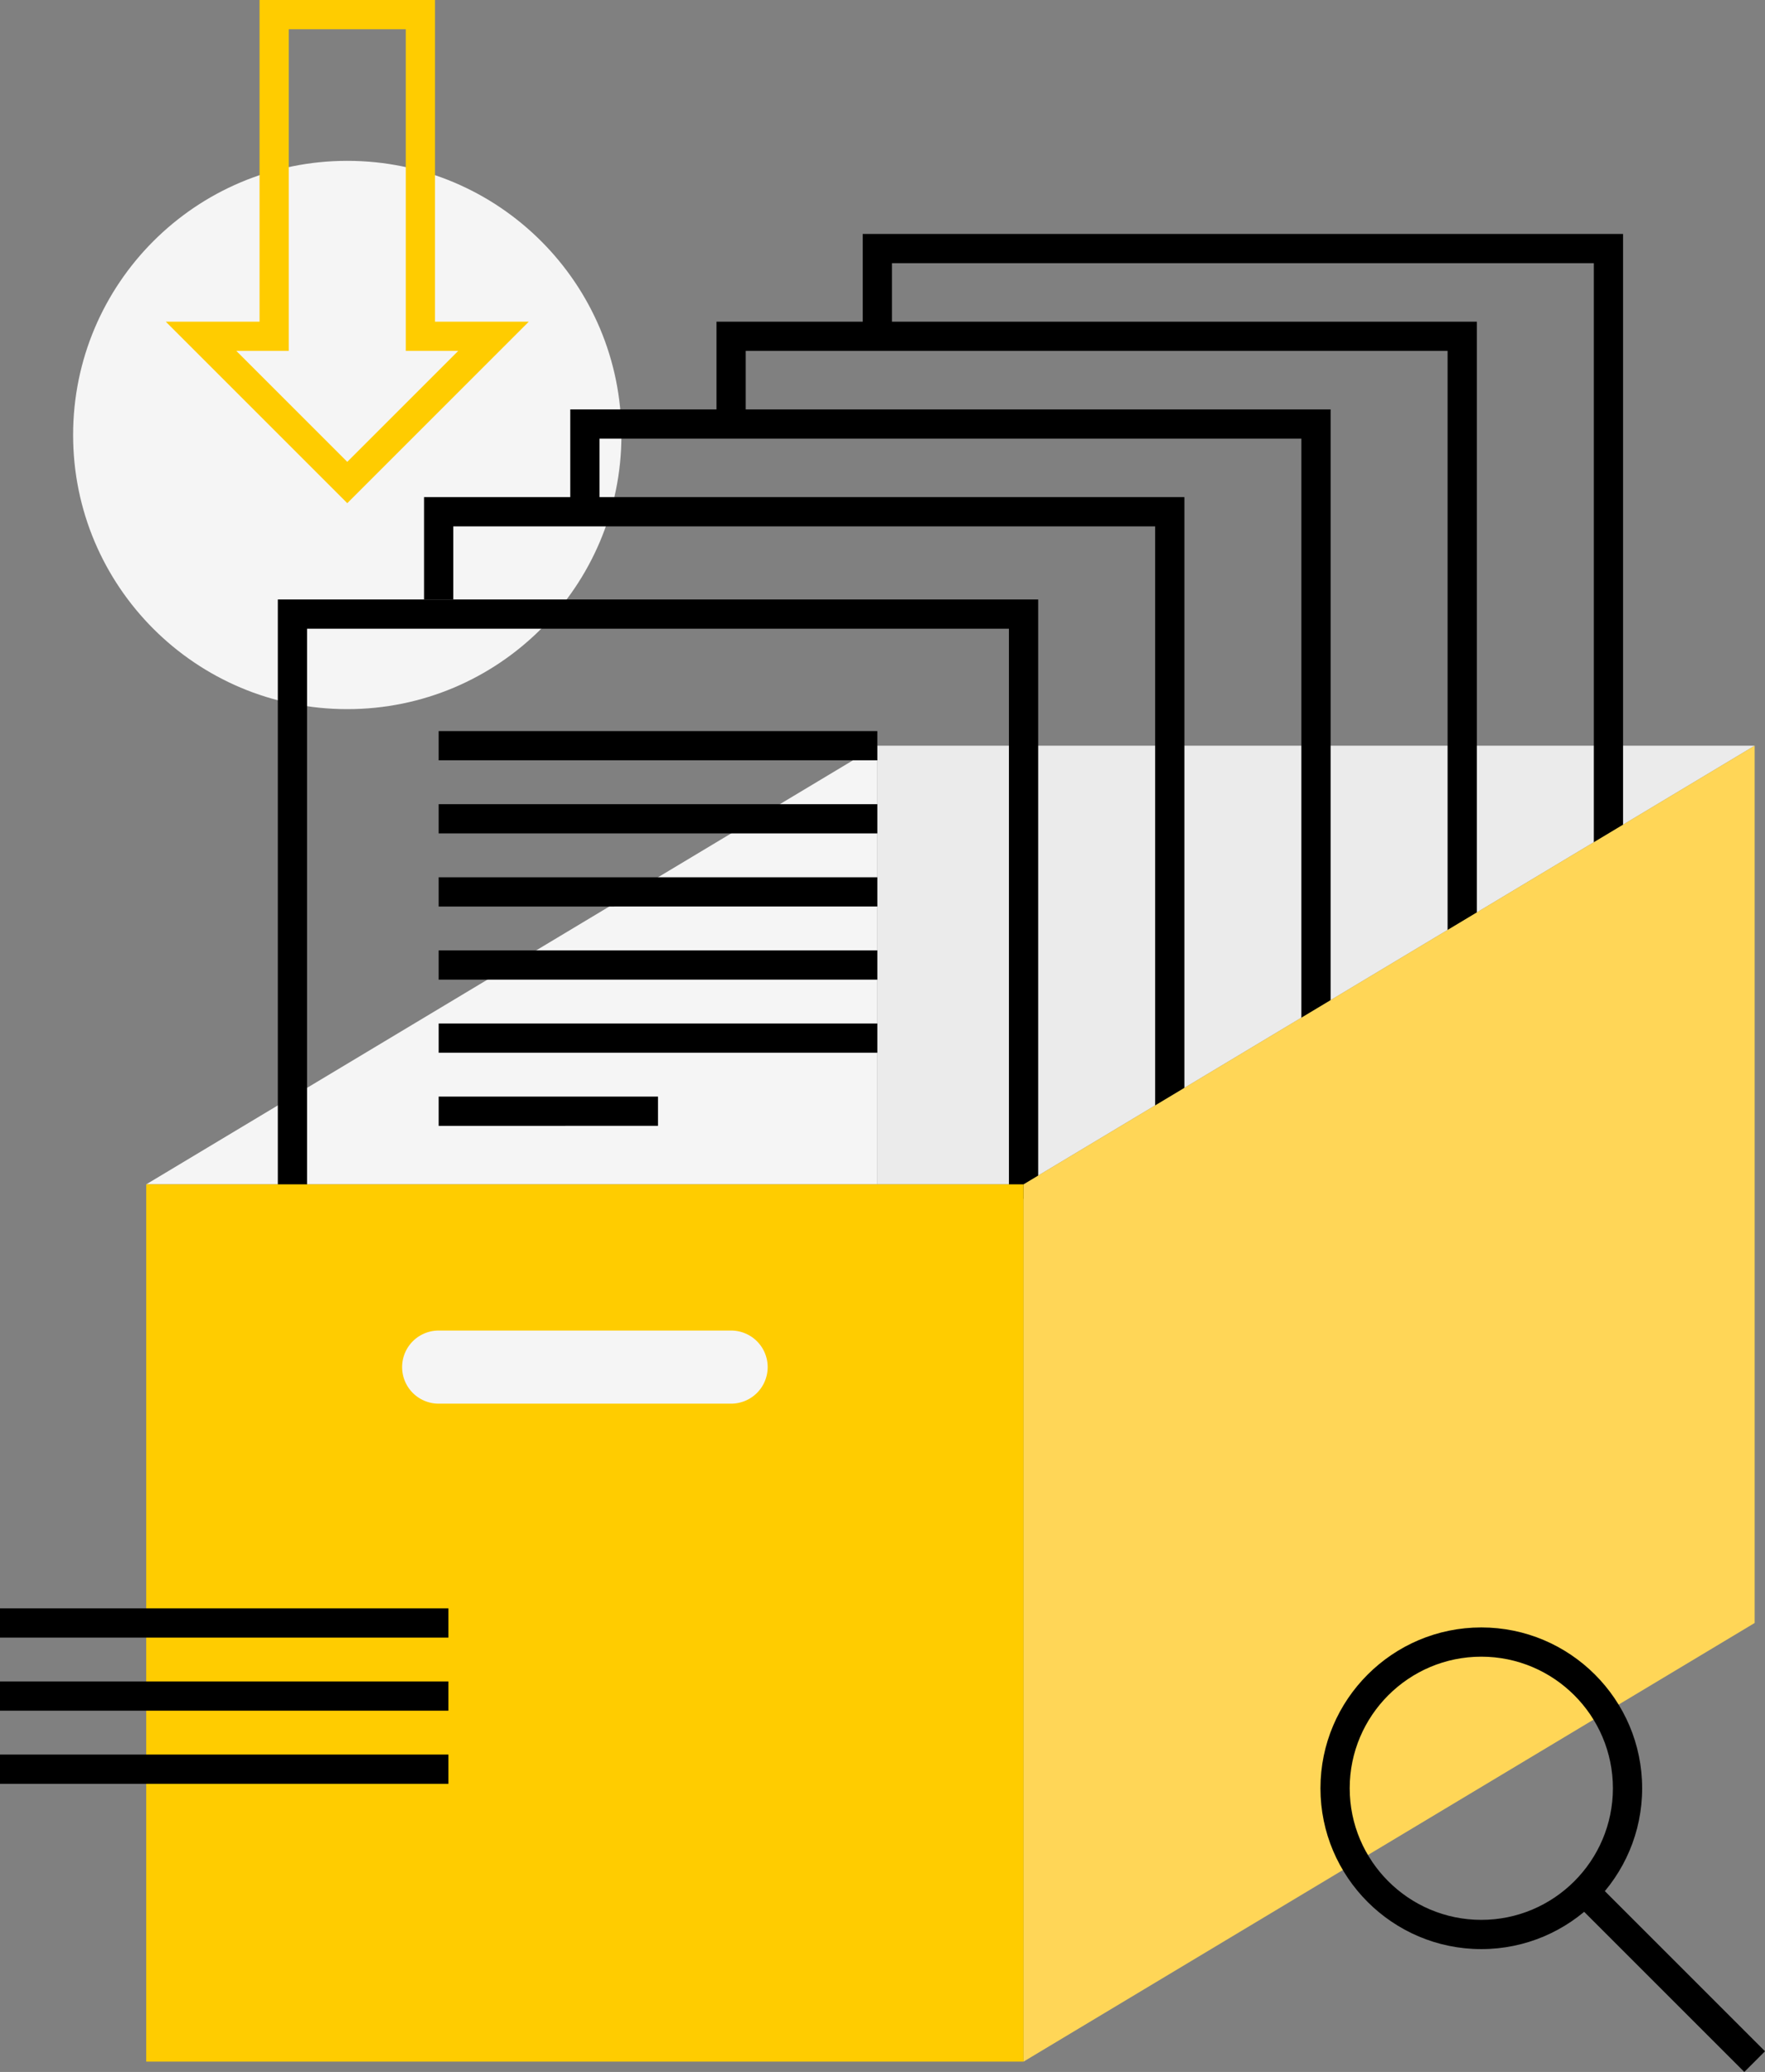 <svg xmlns="http://www.w3.org/2000/svg" viewBox="0 0 150.884 177.134" height="177.134" width="150.884"><rect x="0" y="0" width="150.884" height="177.134" fill="#808080" stroke="none"/><defs><clipPath id="a"><path d="M0 141.707h120.707V0H0v141.707z"/></clipPath></defs><g clip-path="url(#a)" transform="matrix(1.25 0 0 -1.25 0 177.134)"><path d="M42.5 111.957c0-10.355-8.395-18.75-18.75-18.75S5 101.602 5 111.957s8.395 18.75 18.75 18.75 18.75-8.395 18.75-18.75M10 60.707h50v30l-50-30z" fill="#f5f5f5"/><path d="M120 90.707H60v-30h10l50 30z" fill="#ebebeb"/><path d="M71 59.707h-2v39H21v-39h-2v41h52v-41z"/><path d="M81 62.707h-2v43H31v-5h-2v7h52v-45z"/><path d="M91 68.707h-2v43H41v-5h-2v7h52v-45z"/><path d="M101 74.707h-2v43H51v-5h-2v7h52v-45z"/><path d="M111 80.707h-2v43H61v-5h-2v7h52v-45z"/><path d="M70 60.707l50 30v-60l-50-30v60z" fill="#ffd657"/><path d="M70 60.707H10v-60h60v60z" fill="#fc0"/><path d="M52.5 48.207a2.5 2.5 0 00-2.5-2.5H30a2.5 2.5 0 100 5h20a2.5 2.5 0 002.5-2.5" fill="#f5f5f5"/><path d="M30.667 29.707H0v2h30.667v-2zm0-5H0v2h30.667v-2zm0-5H0v2h30.667v-2zm29.333 70H30v2h30v-2zm0-5H30v2h30v-2zm0-5H30v2h30v-2zm0-5H30v2h30v-2zm0-5H30v2h30v-2zm-15-5H30v2h15v-2z"/><path d="M16.164 117.707l7.586-7.586 7.586 7.586H27.75v22h-8v-22h-3.586zm7.586-10.414l-12.414 12.414h6.414v22h12v-22h6.414L23.75 107.293z" fill="#fc0"/><path d="M101.305 28.402c-4.962 0-9-4.037-9-9s4.038-9 9-9 9 4.037 9 9-4.038 9-9 9m0-20c-6.065 0-11 4.935-11 11s4.935 11 11 11 11-4.935 11-11-4.935-11-11-11M119.293 0l-11.625 11.624 1.415 1.414 11.624-11.624L119.293 0z"/></g></svg>
